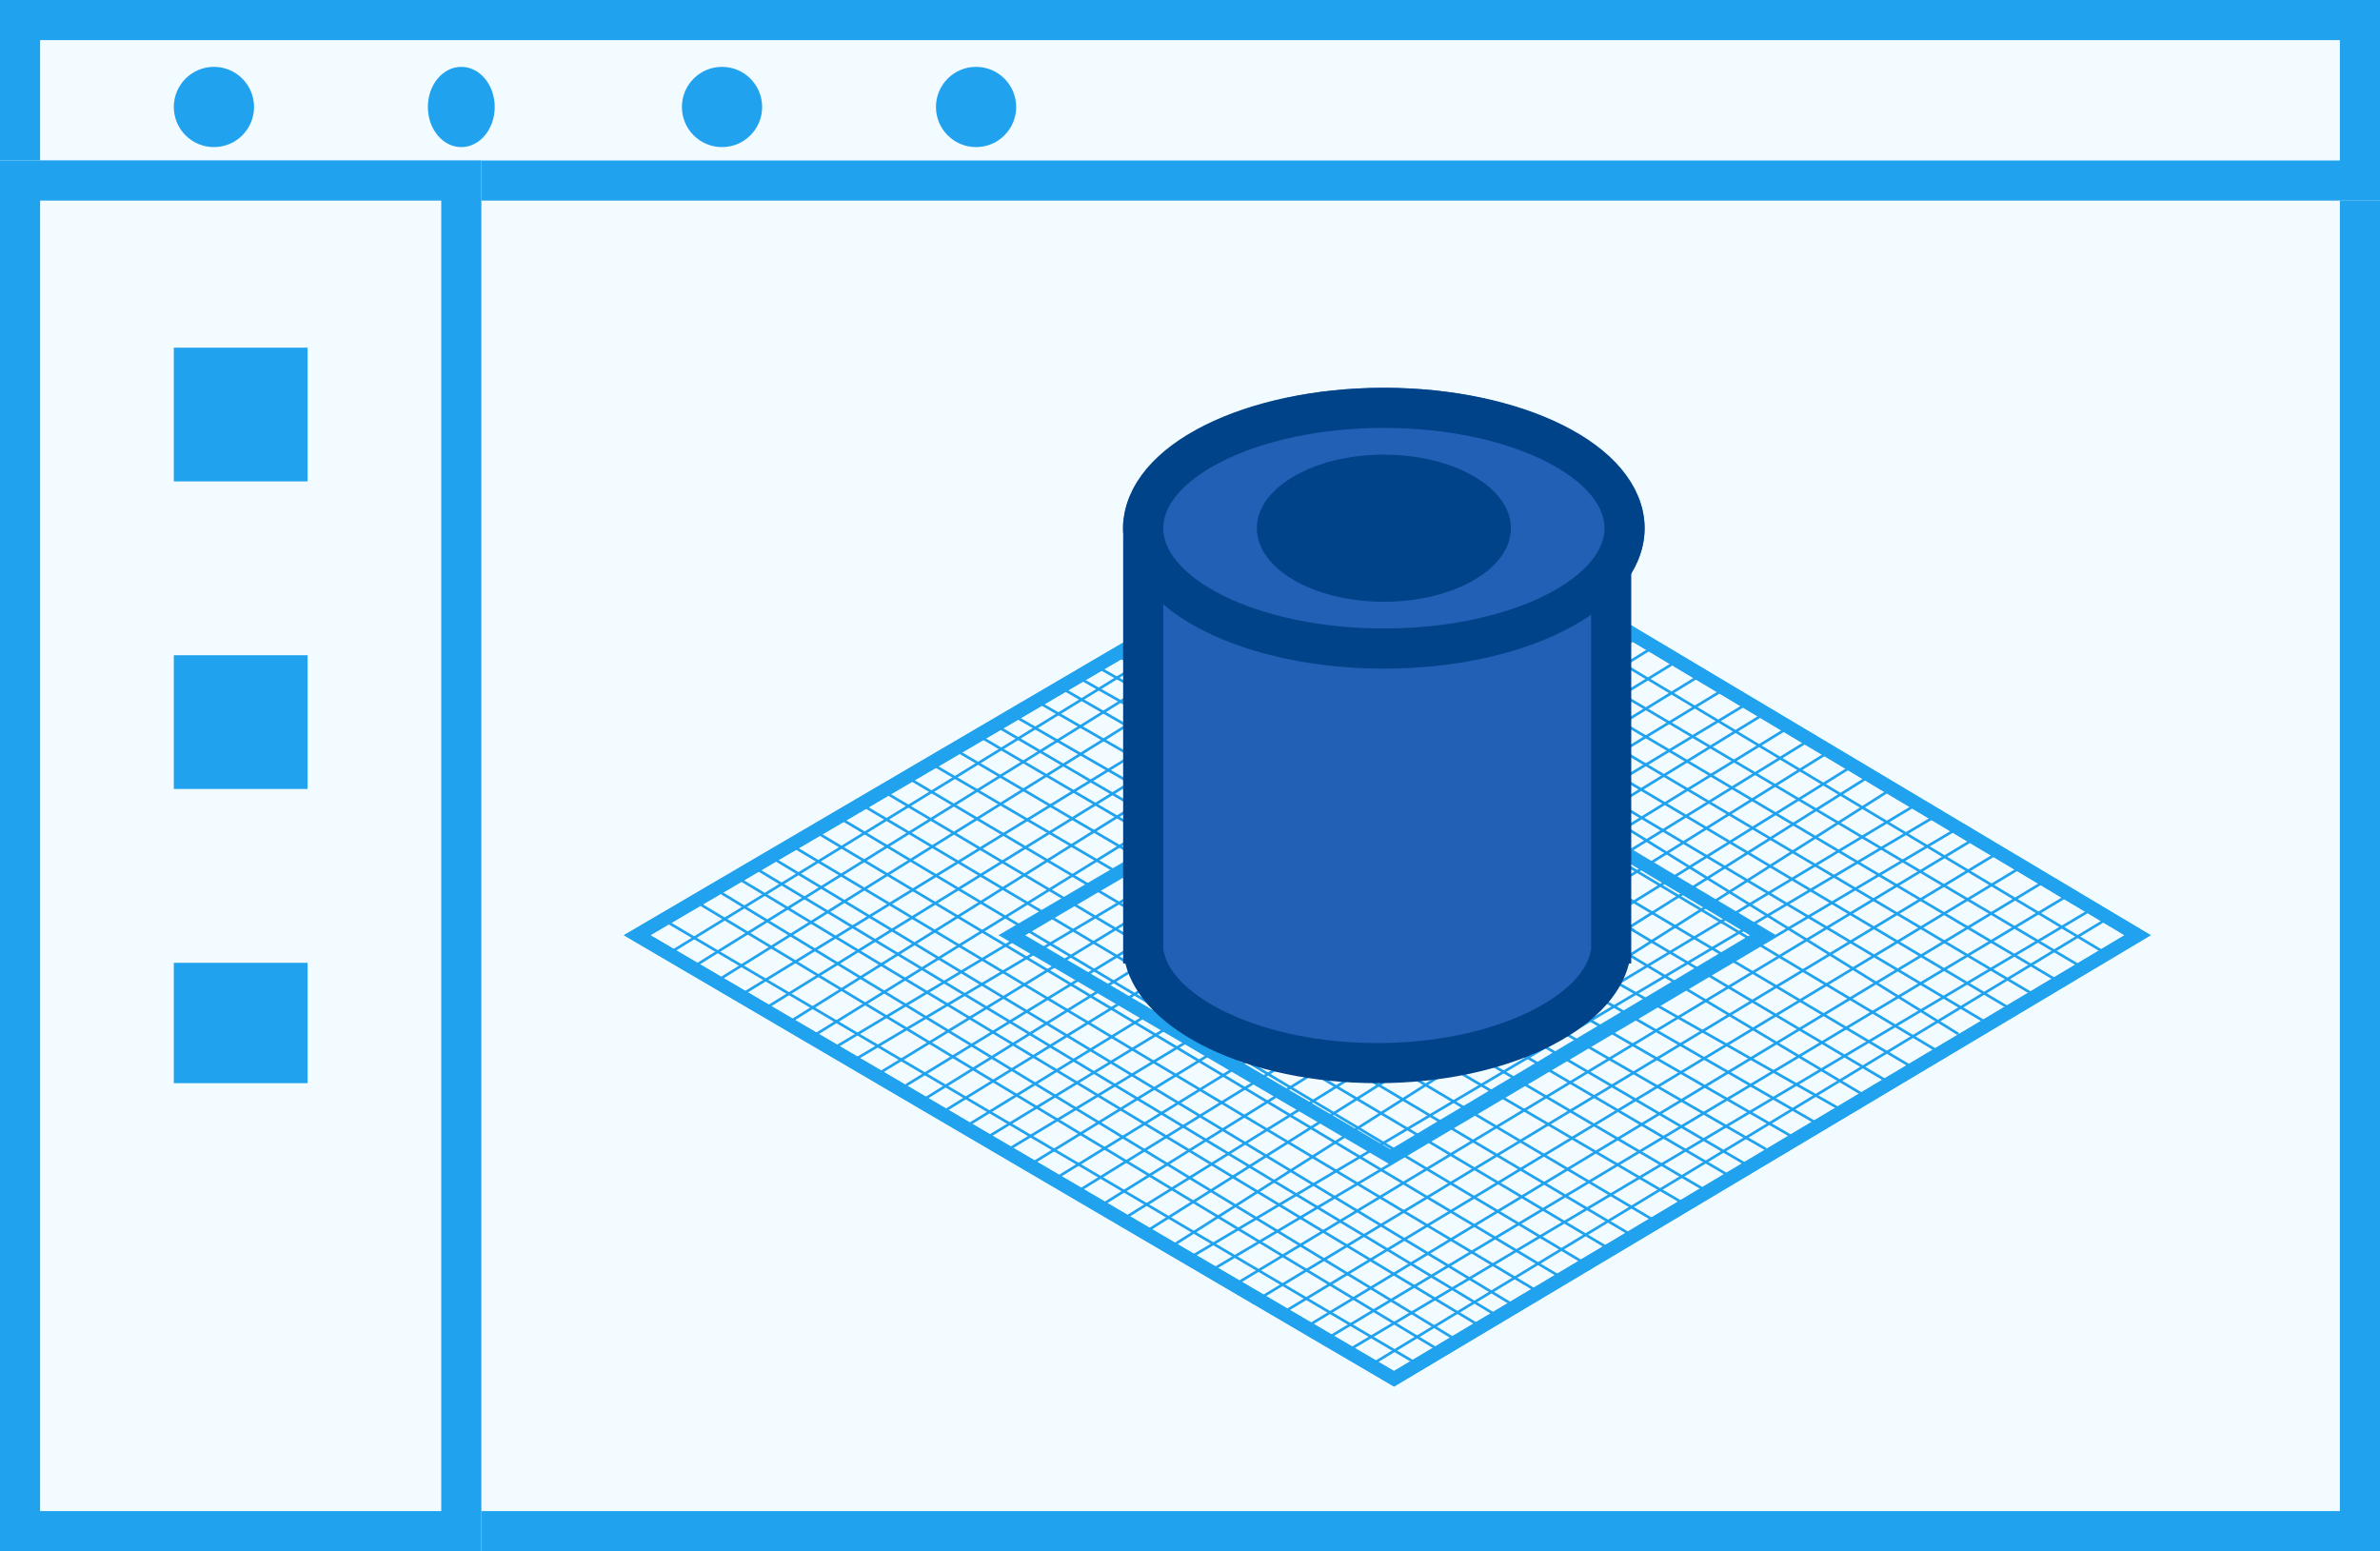 <svg xmlns="http://www.w3.org/2000/svg" width="178" height="116"><rect width="100%" height="100%" fill="#808080" stroke="none"/><g transform="translate(-.087 -.314)"><g fill="#f2fbff" stroke="#20a2ef" stroke-width="3"><path d="M.087.314h178v116h-178z" stroke="none"/><path fill="none" d="M1.587 1.814h175v113h-175z"/><path d="M.087.314h178v15h-178z" stroke="none"/><path fill="none" d="M1.587 1.814h175v12h-175z"/></g><g fill="#f2fbff" stroke="#20a2ef" stroke-width="3"><path d="M.087 12.314h36v104h-36z" stroke="none"/><path fill="none" d="M1.587 13.814h33v101h-33z"/></g><circle cx="3" cy="3" r="3" transform="translate(13.087 5.314)" fill="#20a2ef"/><ellipse cx="2.5" cy="3" rx="2.5" ry="3" transform="translate(32.087 5.314)" fill="#20a2ef"/><circle cx="3" cy="3" r="3" transform="translate(51.087 5.314)" fill="#20a2ef"/><circle cx="3" cy="3" r="3" transform="translate(70.087 5.314)" fill="#20a2ef"/><path fill="#20a2ef" d="M13.087 26.314h10v10h-10zm0 23h10v10h-10zm0 23h10v9h-10z"/><path d="M104.094 53.647l-28.336 16.6 28.336 16.6 27.838-16.6z" fill="none" stroke="#20a2ef"/><path d="M104.345 37.08l-56.61 33.17 56.61 33.17 55.617-33.17z" fill="none" stroke="#20a2ef"/><path d="M104.345 37.08l-56.61 33.17 56.61 33.17 55.617-33.17z" fill="none" stroke="#20a2ef"/><path fill="none" stroke="#20a2ef" stroke-width=".2" d="M67.921 58.437l56.525 33.532"/><path fill="none" stroke="#20a2ef" stroke-linecap="round" stroke-width=".2" d="M75.586 53.647l56.525 32.574M86.974 46.786l56.525 33.578M97.034 42.007l55.196 32.717"/><path fill="none" stroke="#20a2ef" stroke-width=".2" d="M69.837 57.479l56.525 33.036"/><path fill="none" stroke="#20a2ef" stroke-linecap="round" stroke-width=".2" d="M77.502 52.689l56.525 32.574M88.991 45.432l56.324 33.675M98.95 41.049l55.196 32.717M71.753 56.521l55.884 32.811M79.418 51.731l56.525 32.574M90.915 43.108l55.567 34.49m-45.616-37.507l55.196 32.717M73.67 55.563l55.567 32.574M80.376 50.773l57.483 32.574M82.14 50.174l37.364 21.077M83.619 49.336l38.649 20.544m-69.676-1.862l55.567 33.532M50.087 69.314l56 33m-58-32l56 33M59.366 63.587l55.5 33.173m-60.877-29.7l55.128 33.532M61.282 62.629l55.5 33.173m-61.315-29.7l55.567 33.532M63.198 61.671l55.5 33.173"/><path fill="none" stroke="#20a2ef" stroke-linecap="square" stroke-width=".2" d="M56.425 65.144l55.567 33.532"/><path fill="none" stroke="#20a2ef" stroke-linecap="round" stroke-width=".2" d="M64.156 60.264l56.525 33.578M57.383 64.186l55.567 33.532M66.005 59.395l56.525 33.532M74.628 54.605l56.417 33.002M85.058 47.809l56.525 33.578M85.058 49.683l54.717 32.705m-44.482-39.4l55.021 32.694M93.377 43.935l55.021 32.705m-44.961-37.484l54.542 32.694m-32.575-22.035L70.795 83.347m36.294-46.772L49.718 71.85m86.117-16.455L80.268 89.667m66.214-27.398L90.575 95.373m54.532-34.186L89.2 94.291m65.905-27.231l-56.076 33.532m28.292-49.819L72.712 84.305m64.189-27.784L82.346 90.515m65.094-27.288L92.101 96.586m64.919-28.568l-56.525 33.532m28.741-49.819L74.094 85.263m57.059-32.574L75.586 86.221m63.231-28.742L84.315 91.334m65.041-27.148L93.789 97.718m63.917-28.716l-55.295 33.505m29.7-48.86L77.502 87.179m62.273-28.742L85.856 92.374m29.01-58.846l-63.232 39.28m68.032-31.424L61.215 77.598m57.369-44.384L53.55 73.766m66.107-38.322l-64.19 39.305m64.091-28.124L64.089 79.514m54.609-34.49L62.157 78.871m47.919-35.763L57.383 75.682m62.121-27.873L66.005 80.473m52.398-40.846L59.299 76.64m64.19-27.783L68.571 82.912m54.268-35.103L67.921 81.431m66.106-26.826L78.534 88.748m65.073-28.395l-23.951 14.371m21.702-15.286l-54.16 34.404m65.99-27.74L97.621 99.634m53.651-34.49L95.705 98.676"/><g transform="translate(84.579 29.504)"><g fill="#2160b5"><path d="M18.508 50.31c-4.412 0-8.644-.864-11.916-2.433-3.027-1.452-4.966-3.36-5.46-5.375l-.124-.507V11.31h35v30.685l-.124.507c-.494 2.014-2.433 3.923-5.46 5.375-3.271 1.569-7.503 2.433-11.916 2.433z"/><path d="M18.508 48.81c4.193 0 8.194-.812 11.268-2.286 2.576-1.235 4.272-2.832 4.65-4.38l.082-.33V12.81h-32v29.004l.081.33c.38 1.548 2.075 3.145 4.651 4.38 3.074 1.474 7.075 2.286 11.268 2.286m0 3c-9.635 0-17.594-3.898-18.833-8.951h-.167V9.81h38v33.049h-.167c-1.239 5.053-9.198 8.951-18.833 8.951z" fill="#004388"/></g><g transform="translate(-.492 -.19)" fill="#2160b5" stroke="#004388" stroke-width="3"><ellipse cx="19.5" cy="10.5" rx="19.5" ry="10.5" stroke="none"/><ellipse cx="19.5" cy="10.5" rx="18" ry="9" fill="none"/></g><ellipse cx="9.5" cy="5.5" rx="9.5" ry="5.5" transform="translate(9.508 4.81)" fill="#004388"/></g></g></svg>